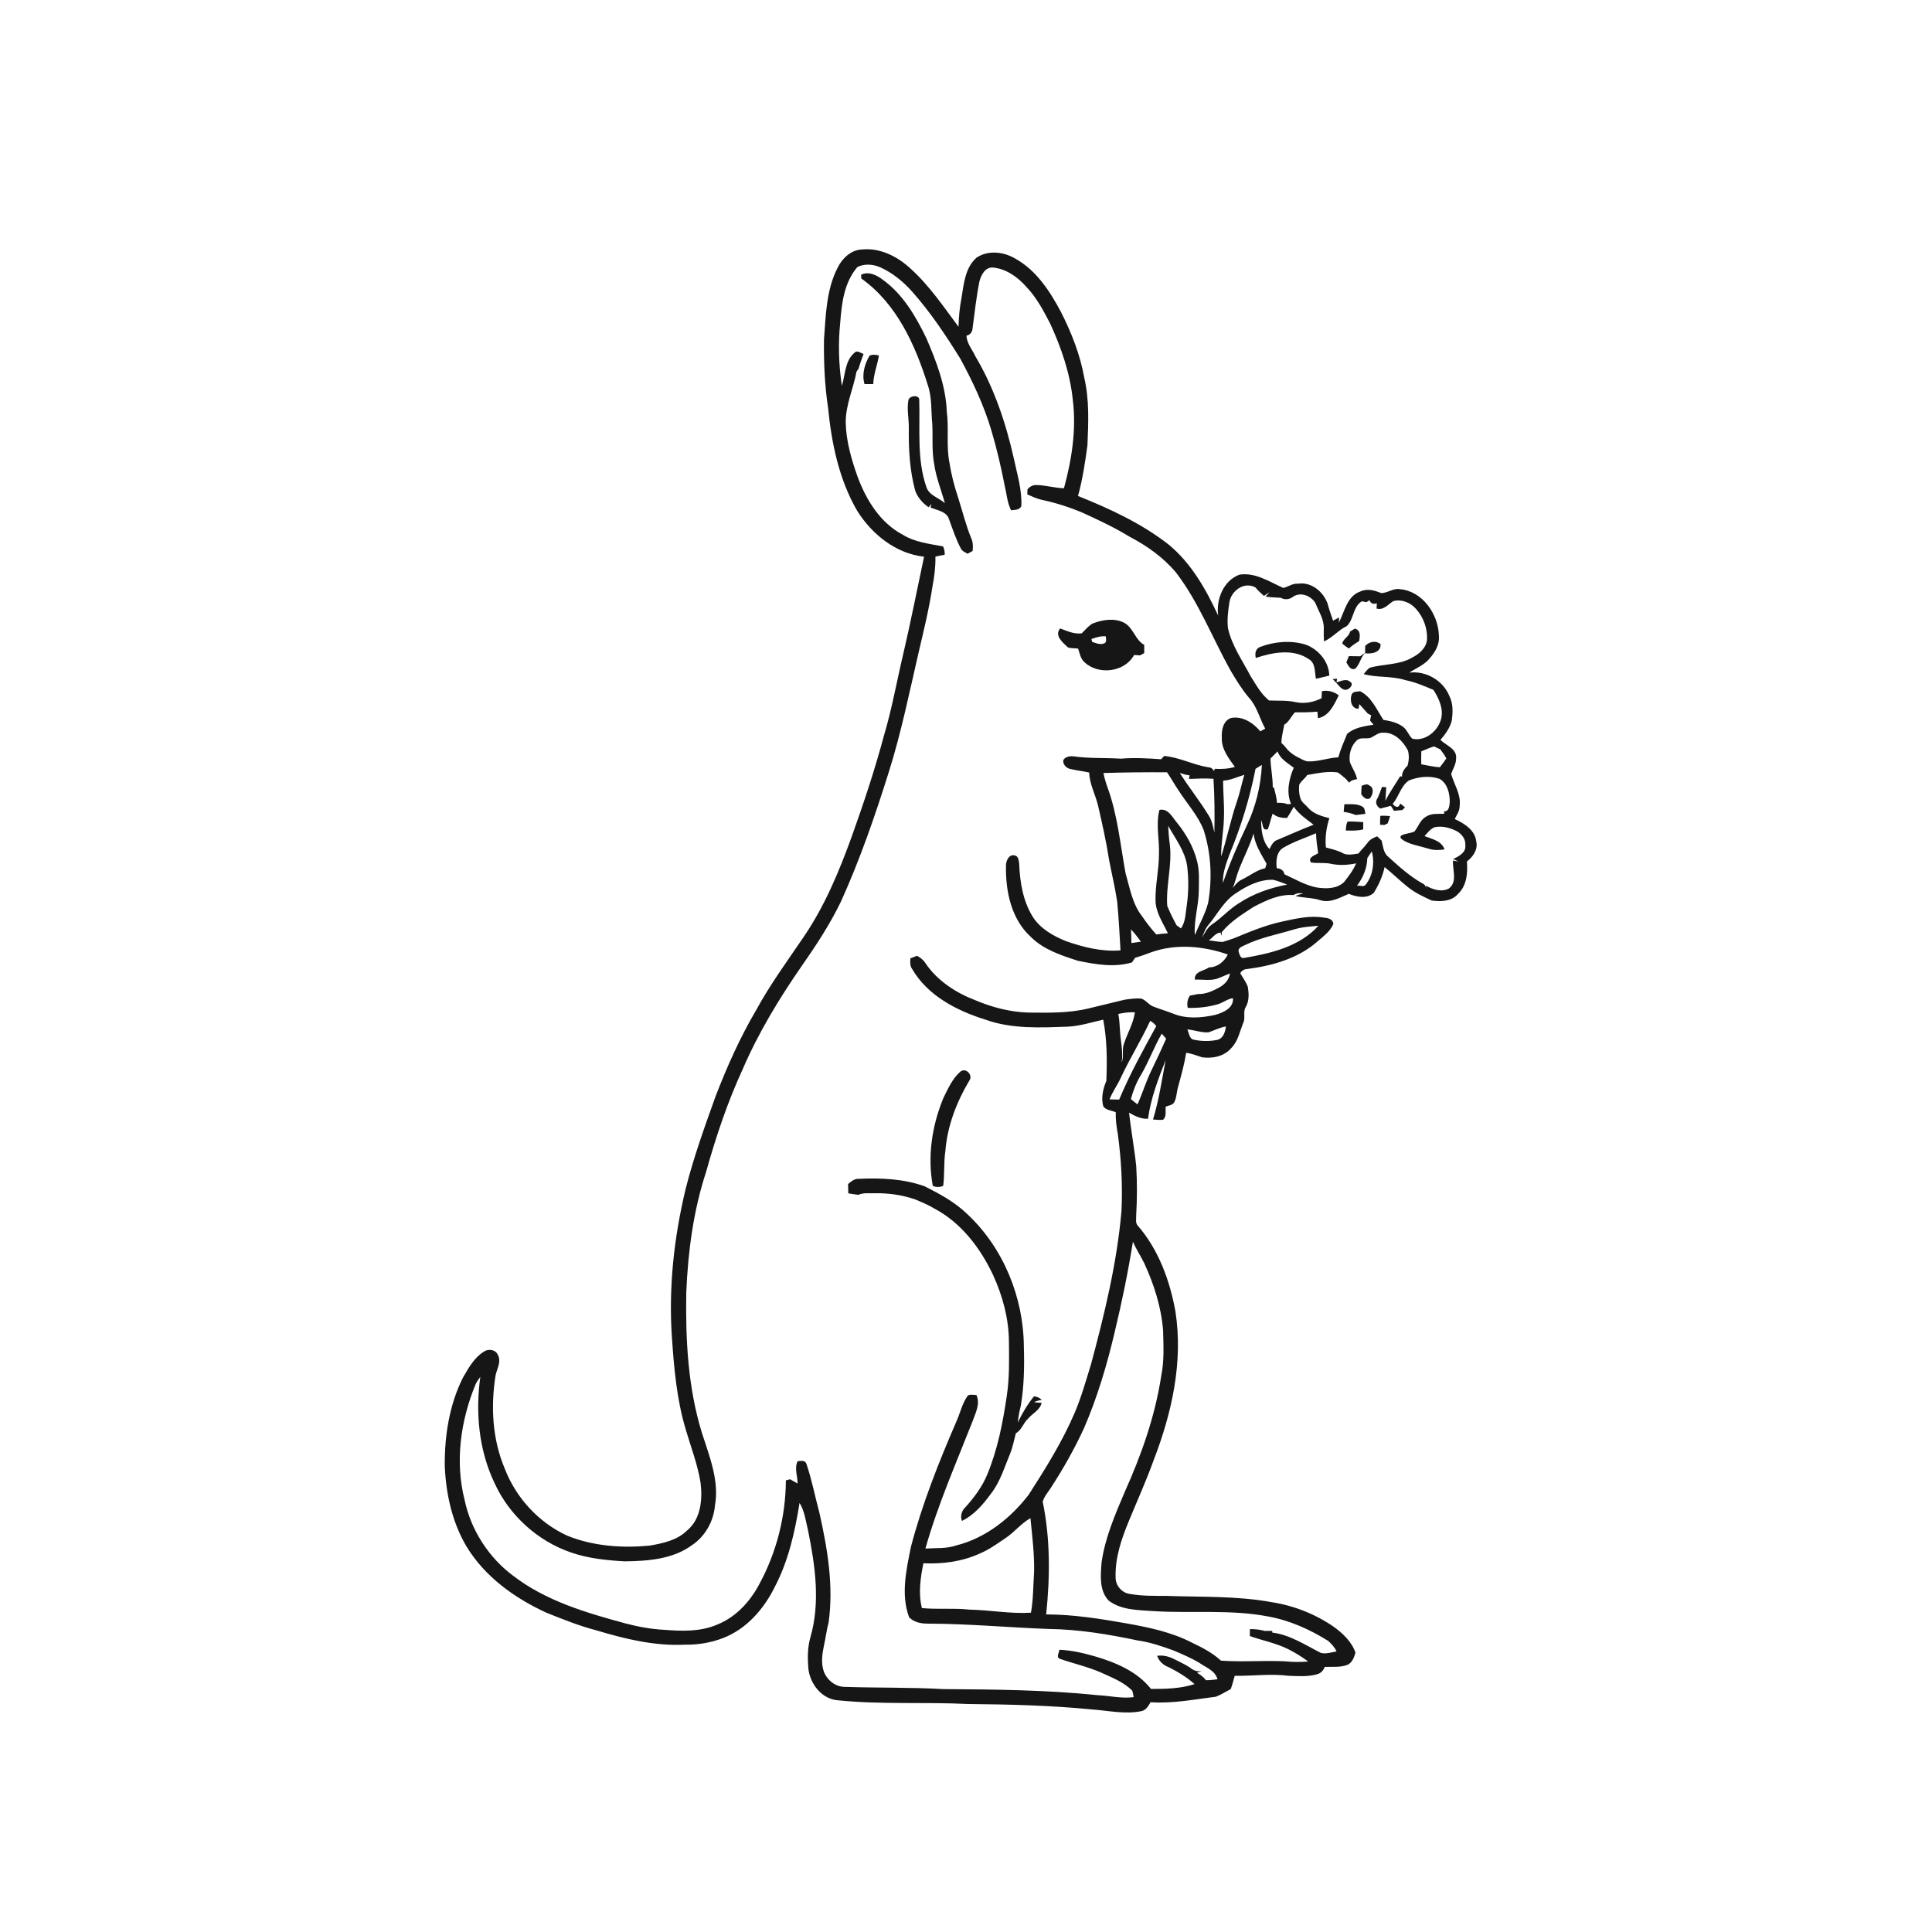 <svg xmlns="http://www.w3.org/2000/svg" width="1024pt" height="1024pt" viewBox="0 0 1024 1024" version="1.1">
<g id="#ffffffff">
<path fill="#ffffff" opacity="0" d=" M 0.00 0.00 L 1024.00 0.00 L 1024.00 1024.00 L 0.00 1024.00 L 0.00 0.00 M 443.99 141.82 C 437.92 153.57 437.70 167.09 436.73 179.98 C 436.58 192.05 437.09 204.16 438.89 216.10 C 440.75 234.96 444.68 254.10 454.28 270.66 C 462.05 283.15 474.80 293.42 489.77 295.07 C 486.14 312.05 482.82 329.12 478.87 346.04 C 475.38 360.67 472.80 375.52 468.50 389.95 C 463.69 407.92 457.81 425.60 451.54 443.11 C 444.88 461.57 437.27 479.89 426.22 496.21 C 417.52 509.06 408.29 521.59 400.86 535.24 C 392.24 549.85 385.31 565.41 379.21 581.22 C 373.43 597.36 367.60 613.52 363.40 630.16 C 357.26 655.76 354.33 682.22 356.11 708.52 C 357.23 725.12 358.68 741.88 363.52 757.88 C 366.26 767.18 369.80 776.32 371.32 785.94 C 372.41 794.72 371.49 805.16 364.18 811.18 C 358.93 816.40 351.35 817.99 344.31 819.21 C 329.71 820.60 314.58 819.51 300.85 814.03 C 285.66 807.13 273.53 794.00 267.54 778.43 C 260.94 762.87 260.02 745.43 262.68 728.88 C 263.47 725.34 265.84 721.60 263.83 718.03 C 262.61 715.23 258.74 714.73 256.42 716.43 C 251.25 719.64 248.26 725.20 245.30 730.31 C 238.12 744.70 235.61 761.02 235.73 776.98 C 236.37 791.76 239.62 806.75 247.22 819.60 C 256.94 835.69 272.75 847.05 289.60 854.76 C 298.26 858.24 306.96 861.74 316.02 864.10 C 331.25 868.68 347.03 872.52 363.06 871.71 C 369.91 871.82 376.75 870.69 383.16 868.23 C 395.72 863.42 404.99 852.69 410.78 840.84 C 417.96 827.09 421.34 811.76 423.78 796.57 C 426.47 800.90 427.04 806.15 428.26 811.03 C 432.04 829.66 434.92 849.40 429.47 868.00 C 428.01 873.21 428.00 878.73 428.42 884.09 C 429.20 892.47 435.63 900.76 444.48 901.23 C 467.24 903.52 490.19 902.02 513.02 903.16 C 535.00 903.36 557.01 903.89 578.89 906.06 C 587.56 906.66 596.34 908.73 605.00 906.93 C 607.42 906.43 608.69 904.17 609.82 902.21 C 621.48 903.03 632.97 900.71 644.47 899.30 C 647.21 898.21 649.71 896.61 652.32 895.25 C 653.15 892.94 653.78 890.56 654.43 888.21 C 663.95 888.36 673.51 886.99 683.00 888.21 C 688.03 888.37 693.23 888.80 698.14 887.38 C 700.05 886.84 701.50 885.38 702.10 883.50 C 706.19 883.29 710.51 883.94 714.39 882.30 C 716.82 881.07 717.67 878.36 718.44 875.97 C 716.43 870.11 711.73 865.72 706.84 862.18 C 697.08 855.46 685.76 851.01 674.05 849.19 C 655.57 845.78 636.70 846.54 618.01 845.85 C 611.69 845.83 605.30 845.96 599.06 844.84 C 594.75 844.46 591.20 840.36 591.30 836.09 C 590.97 825.67 594.39 815.67 598.31 806.18 C 602.71 795.50 607.48 784.98 611.39 774.10 C 621.09 749.08 627.21 721.80 622.98 694.94 C 620.01 678.67 614.10 662.45 603.18 649.77 C 601.60 648.30 602.30 645.99 602.21 644.10 C 602.70 635.46 602.74 626.79 602.23 618.15 C 601.25 608.64 599.48 599.24 598.41 589.74 C 601.53 591.50 604.77 593.16 608.47 592.98 C 609.92 582.16 613.88 571.92 617.83 561.82 C 615.80 572.38 614.27 583.06 611.13 593.37 C 612.89 593.44 614.67 593.73 616.44 593.49 C 618.43 591.75 617.62 588.86 617.84 586.54 C 619.37 585.93 621.31 585.82 622.31 584.33 C 623.71 581.75 623.59 578.71 624.44 575.96 C 626.06 570.01 627.73 564.07 628.71 557.98 C 631.62 558.41 634.36 559.47 637.14 560.40 C 642.56 561.16 648.83 559.94 652.52 555.57 C 656.28 551.87 657.11 546.52 659.07 541.85 C 660.19 539.22 658.67 536.11 660.32 533.66 C 662.14 530.48 661.94 526.60 661.40 523.12 C 660.45 520.49 658.74 518.23 657.35 515.84 C 658.10 514.52 659.39 513.66 660.91 513.62 C 674.38 511.89 688.30 507.99 698.60 498.72 C 701.62 496.12 705.03 493.58 706.67 489.84 C 706.77 487.44 704.04 486.49 702.07 486.43 C 694.64 485.04 687.19 486.81 679.95 488.36 C 671.01 490.25 662.54 493.76 654.15 497.26 C 652.08 497.92 650.05 498.71 647.95 499.25 C 645.51 499.22 643.13 498.63 640.72 498.43 C 642.70 497.06 644.37 494.37 646.88 494.28 C 647.07 494.73 647.45 495.64 647.64 496.09 C 647.61 495.60 647.56 494.62 647.53 494.13 C 652.13 488.47 658.41 484.57 664.47 480.66 C 670.96 477.26 678.04 473.82 685.58 474.40 C 687.12 473.42 688.88 473.20 690.70 473.58 C 689.28 473.91 687.89 474.33 686.57 474.91 C 690.97 475.97 695.60 475.72 699.96 477.18 C 705.27 478.70 710.18 475.74 714.90 473.75 C 719.02 475.44 724.50 476.55 728.12 473.23 C 730.75 469.04 732.82 464.40 733.88 459.56 C 738.01 462.92 741.83 466.65 745.99 470.00 C 749.84 473.12 754.36 475.25 758.85 477.30 C 763.75 477.98 769.44 477.81 772.88 473.69 C 777.49 469.26 777.95 462.59 777.50 456.60 C 780.72 454.10 783.43 450.32 782.46 446.02 C 781.78 439.88 776.09 436.47 771.04 434.09 C 772.18 431.87 773.70 429.66 773.66 427.05 C 774.41 421.00 770.72 415.81 769.14 410.22 C 770.08 407.52 771.77 404.98 771.77 402.03 C 772.31 396.89 766.48 395.14 763.47 392.17 C 766.03 389.16 768.50 385.86 769.46 381.96 C 770.07 377.64 770.26 372.96 768.22 368.97 C 764.92 360.66 755.74 355.36 746.91 356.53 C 750.64 354.07 755.06 352.41 757.90 348.80 C 760.71 345.54 763.08 341.49 762.65 337.03 C 762.39 325.63 754.07 313.36 742.06 312.28 C 738.48 311.59 735.47 314.36 732.06 314.35 C 728.57 312.93 724.68 311.77 721.05 313.49 C 713.98 315.86 712.66 324.17 709.62 330.03 C 709.66 329.33 709.74 327.95 709.78 327.25 C 708.69 327.82 707.62 328.39 706.55 328.96 C 705.52 325.96 704.43 322.99 703.64 319.92 C 701.40 313.58 694.96 308.26 687.94 309.38 C 685.07 309.09 682.77 311.08 680.15 311.61 C 672.76 308.34 665.49 303.32 656.97 304.56 C 648.41 307.74 644.50 317.70 645.65 326.26 C 639.20 312.35 631.41 298.52 619.41 288.63 C 604.99 277.38 588.25 269.65 571.37 262.89 C 573.79 254.08 575.15 245.01 576.37 235.98 C 576.88 224.06 577.42 211.93 574.69 200.22 C 572.51 188.03 567.94 176.40 562.35 165.39 C 556.50 154.37 549.25 143.20 538.04 137.02 C 531.90 133.41 523.66 132.44 517.55 136.59 C 511.49 141.98 510.84 150.51 509.60 158.00 C 508.60 163.01 508.18 168.09 508.04 173.20 C 500.09 162.56 492.60 151.39 482.69 142.44 C 475.83 136.03 466.58 131.25 456.96 132.22 C 451.18 132.37 446.42 136.86 443.99 141.82 Z" />
<path fill="#ffffff" opacity="0" d=" M 454.42 141.56 C 458.07 139.64 462.78 140.02 466.52 141.66 C 473.02 144.58 478.66 149.18 483.38 154.48 C 493.12 165.42 501.26 177.67 508.98 190.09 C 515.58 202.28 521.54 214.89 525.47 228.23 C 528.31 237.74 530.55 247.43 532.46 257.18 C 533.55 261.62 533.81 266.31 535.88 270.45 C 537.79 270.24 540.39 270.37 541.33 268.27 C 541.74 259.62 539.08 251.26 537.33 242.89 C 533.10 224.09 526.88 205.56 517.02 188.93 C 515.36 185.29 512.45 182.08 512.24 177.93 C 514.10 177.56 515.39 175.98 515.47 174.09 C 516.59 165.79 517.46 157.43 519.11 149.21 C 519.97 145.83 522.10 141.57 526.19 141.79 C 533.22 142.42 539.38 146.80 543.93 151.98 C 549.34 157.60 553.01 164.56 556.57 171.42 C 562.50 184.27 567.19 197.91 568.62 212.05 C 570.56 227.74 568.05 243.64 563.92 258.79 C 558.98 258.66 554.21 257.14 549.28 257.08 C 547.41 256.97 545.84 257.98 544.60 259.27 C 544.56 260.20 544.53 261.12 544.49 262.05 C 546.98 263.15 549.47 264.30 552.14 264.92 C 559.46 266.45 566.62 268.74 573.51 271.64 C 582.04 275.52 590.55 279.49 598.56 284.39 C 607.84 289.23 616.55 295.39 623.31 303.46 C 635.47 319.32 642.58 338.19 652.29 355.49 C 655.25 360.49 658.28 365.49 662.08 369.92 C 666.30 374.54 667.60 380.87 670.61 386.20 C 669.72 386.67 668.85 387.14 667.98 387.62 C 664.28 383.13 658.43 379.31 652.39 380.57 C 648.20 382.11 647.37 387.17 647.58 391.09 C 647.35 397.00 651.23 401.92 654.51 406.47 C 651.05 407.51 647.43 407.71 643.85 407.49 C 643.76 407.78 643.57 408.37 643.48 408.66 C 642.82 407.57 641.92 406.72 640.59 406.71 C 632.52 405.43 625.20 401.42 617.03 400.67 C 616.63 401.11 615.83 401.98 615.43 402.42 C 608.31 401.92 601.18 401.51 594.05 402.11 C 585.77 401.57 577.42 402.07 569.18 400.90 C 567.20 400.63 564.75 400.99 563.59 402.81 C 563.22 405.03 565.01 407.06 567.09 407.52 C 570.45 408.34 573.92 408.70 577.30 409.47 C 577.46 415.56 580.56 421.02 581.96 426.86 C 584.20 436.53 586.37 446.22 587.89 456.04 C 589.30 463.35 591.05 470.61 592.14 477.98 C 592.99 486.54 593.36 495.13 593.89 503.71 C 583.93 504.53 574.08 502.02 564.76 498.74 C 558.02 495.95 551.21 492.11 547.28 485.75 C 542.16 477.39 540.54 467.40 540.19 457.75 C 539.94 456.16 539.82 453.72 537.84 453.41 C 534.68 452.56 533.07 456.47 533.19 459.02 C 532.93 472.43 536.03 487.20 546.35 496.57 C 553.13 503.35 562.46 506.37 571.35 509.24 C 580.72 511.16 590.57 512.90 599.95 510.11 C 600.50 509.29 601.06 508.47 601.62 507.66 C 604.41 506.85 607.16 505.89 609.87 504.83 C 623.05 500.05 637.73 501.34 650.77 505.90 C 648.93 509.66 645.17 512.74 640.85 512.72 C 638.15 514.68 632.83 514.82 633.32 519.23 C 637.59 519.02 642.09 520.11 646.15 518.33 C 648.08 517.57 649.96 516.70 651.90 515.95 C 651.45 519.33 649.18 521.71 646.33 523.33 C 642.79 525.22 639.17 527.00 635.02 526.85 C 633.59 527.16 632.13 527.42 630.70 527.70 C 629.31 529.61 629.06 531.92 629.51 534.20 C 634.92 534.35 640.39 533.77 645.59 532.24 C 648.31 531.39 650.60 529.43 653.48 529.06 C 653.96 534.34 648.26 536.72 644.06 537.92 C 636.83 539.50 628.98 540.15 621.97 537.32 C 618.55 535.97 615.02 534.93 611.59 533.62 C 609.03 532.78 607.54 530.20 605.03 529.31 C 602.04 528.97 599.04 529.47 596.09 529.86 C 589.72 531.45 583.32 532.90 576.95 534.50 C 566.50 537.04 555.68 536.79 545.00 536.68 C 535.27 536.40 525.76 533.88 516.83 530.10 C 506.53 526.14 496.78 519.79 490.53 510.54 C 489.46 508.79 487.83 507.55 486.07 506.58 C 484.89 507.04 483.71 507.49 482.53 507.93 C 482.45 509.79 482.19 511.84 483.38 513.45 C 491.61 527.72 507.06 535.67 522.27 540.42 C 536.30 545.49 551.42 544.65 566.07 544.14 C 572.44 543.83 578.54 541.81 584.73 540.45 C 586.79 551.12 586.82 562.09 586.38 572.91 C 584.63 577.08 583.51 581.80 584.74 586.28 C 586.06 588.52 589.18 588.50 591.37 589.50 C 591.24 593.39 591.77 597.24 592.47 601.06 C 594.30 614.63 595.08 628.36 594.39 642.05 C 591.98 669.50 585.43 696.37 578.31 722.92 C 575.62 731.62 573.16 740.44 569.60 748.83 C 563.05 764.11 554.21 778.26 545.24 792.21 C 535.62 804.71 522.50 815.14 507.00 819.07 C 501.68 820.92 496.00 820.40 490.49 820.77 C 497.03 797.56 506.78 775.48 515.57 753.08 C 517.12 748.74 519.67 743.95 517.50 739.37 C 515.98 739.40 514.31 738.87 512.94 739.70 C 509.92 743.89 508.91 749.08 506.78 753.71 C 497.49 775.25 488.75 797.14 482.81 819.87 C 480.36 832.02 477.40 845.06 481.81 857.13 C 484.41 859.92 488.31 860.59 491.97 860.56 C 513.36 860.61 534.66 862.63 556.03 863.39 C 571.87 863.60 587.60 866.23 603.04 869.48 C 609.61 870.39 615.94 872.58 622.16 874.84 C 626.70 876.79 631.27 878.73 635.54 881.25 C 639.06 883.79 644.11 885.39 645.29 890.06 C 643.26 890.32 641.23 890.54 639.20 890.55 C 637.93 888.89 636.23 887.63 634.44 886.62 C 635.13 886.36 636.50 885.84 637.19 885.57 C 634.70 886.29 632.42 885.34 630.55 883.72 C 627.80 882.01 624.89 880.63 622.01 879.20 C 619.28 877.90 616.34 877.14 613.31 877.62 C 614.31 880.54 616.60 882.62 619.49 883.67 C 624.35 886.14 629.05 888.94 633.13 892.61 C 625.72 895.03 617.78 895.18 610.05 895.17 C 602.87 886.08 591.78 881.31 580.96 878.08 C 574.60 876.24 568.12 874.68 561.48 874.41 C 561.44 875.96 559.63 878.20 561.65 879.17 C 568.94 881.73 576.53 883.39 583.64 886.51 C 589.40 889.14 595.54 891.52 600.11 896.05 C 600.43 897.18 600.69 898.33 600.88 899.51 C 594.59 900.38 588.35 898.79 582.08 898.51 C 554.82 895.67 527.40 895.45 500.02 895.26 C 482.67 894.27 465.26 894.66 447.90 894.08 C 442.81 894.14 438.32 890.49 436.61 885.85 C 435.08 881.41 435.78 876.62 436.72 872.14 C 437.64 868.10 438.10 863.96 439.17 859.96 C 441.92 840.57 438.59 821.05 434.38 802.13 C 432.00 793.32 430.31 784.31 427.35 775.68 C 426.52 773.75 424.37 774.39 422.75 774.48 C 420.95 778.31 422.73 782.31 422.75 786.29 C 421.42 785.53 420.09 784.78 418.77 784.04 C 418.21 784.18 417.09 784.46 416.53 784.60 C 416.43 803.69 411.60 822.76 402.49 839.55 C 397.60 848.83 390.03 857.16 380.11 861.07 C 371.30 864.91 361.39 864.57 352.01 863.83 C 345.21 863.49 338.48 862.26 331.91 860.55 C 310.93 854.88 289.38 848.60 271.90 835.13 C 258.91 825.41 249.58 810.88 246.25 795.00 C 241.07 774.66 244.13 752.98 252.04 733.76 C 252.69 732.31 253.65 731.04 254.58 729.77 C 251.93 748.74 253.79 768.63 262.11 786.06 C 269.89 803.09 284.84 816.74 302.58 822.82 C 311.73 826.02 321.46 827.00 331.09 827.54 C 343.34 827.39 356.57 826.46 366.79 818.95 C 373.77 814.29 378.21 806.31 378.94 798.00 C 381.32 784.62 375.92 771.73 371.96 759.23 C 364.60 735.26 363.32 709.96 363.74 685.05 C 364.64 663.36 367.51 641.60 374.31 620.92 C 379.49 602.37 385.65 584.02 393.73 566.51 C 402.14 547.03 413.23 528.85 425.30 511.44 C 432.82 500.70 440.01 489.67 445.72 477.85 C 455.83 455.53 463.82 432.32 471.16 408.96 C 477.64 388.34 481.97 367.16 486.81 346.12 C 489.53 334.50 492.40 322.89 494.19 311.07 C 495.20 305.78 495.91 300.42 495.79 295.02 C 497.41 294.64 499.03 294.32 500.69 294.03 C 500.85 292.50 500.47 291.02 499.87 289.62 C 492.60 288.22 484.95 287.41 478.51 283.43 C 466.61 277.17 459.20 265.14 454.62 252.90 C 451.30 243.57 448.45 233.89 448.25 223.91 C 448.19 214.58 452.30 206.02 453.96 197.00 C 454.24 196.58 454.82 195.75 455.10 195.33 C 455.82 192.70 456.77 190.15 457.71 187.59 C 456.18 187.19 454.33 185.39 452.92 186.94 C 447.74 191.28 448.11 198.56 446.19 204.48 C 444.56 193.40 444.18 182.09 445.34 170.94 C 446.11 160.68 447.44 149.67 454.42 141.56 M 456.42 145.60 C 456.43 146.10 456.47 147.10 456.48 147.59 C 475.22 160.89 485.08 182.74 491.73 204.02 C 494.07 210.79 493.43 218.00 494.15 225.01 C 494.46 232.03 493.81 239.13 495.16 246.08 C 496.15 253.17 498.92 259.82 500.80 266.69 C 497.55 263.78 492.33 262.56 490.95 258.01 C 485.90 243.26 487.69 227.48 487.22 212.20 C 487.55 209.01 481.95 209.58 481.48 212.08 C 480.56 217.02 481.80 222.05 481.69 227.04 C 481.56 238.11 482.15 249.30 485.07 260.02 C 486.34 263.68 489.00 266.64 492.14 268.84 C 492.53 268.41 493.31 267.55 493.70 267.12 C 493.57 267.58 493.31 268.49 493.18 268.95 C 496.62 270.51 501.62 270.97 502.97 275.12 C 504.92 280.39 506.63 285.81 509.31 290.77 C 509.98 292.17 511.55 292.70 512.79 293.50 C 513.46 293.13 514.82 292.41 515.50 292.04 C 515.80 289.67 515.73 287.22 514.68 285.03 C 511.87 278.18 510.14 270.96 507.89 263.92 C 505.83 257.77 504.18 251.47 503.20 245.06 C 501.45 236.19 503.02 227.10 501.81 218.18 C 501.32 204.54 496.30 191.59 490.97 179.21 C 485.34 167.54 478.49 155.85 467.77 148.17 C 464.54 145.76 460.41 143.69 456.42 145.60 M 460.89 188.51 C 458.25 192.99 456.70 198.44 458.21 203.57 C 459.75 203.58 461.30 203.57 462.85 203.57 C 462.96 198.33 465.08 193.51 465.83 188.40 C 464.17 188.00 462.49 187.77 460.89 188.51 M 579.03 330.51 C 576.82 331.84 575.14 333.85 573.36 335.68 C 569.28 336.21 565.60 334.44 561.90 333.09 C 558.70 336.93 563.30 340.51 565.87 343.03 C 567.56 343.78 569.58 343.50 571.41 343.75 C 572.28 346.30 572.73 349.23 574.88 351.09 C 582.37 357.96 596.13 356.27 601.10 347.16 C 601.87 347.21 603.43 347.32 604.20 347.37 C 604.77 347.06 605.90 346.45 606.47 346.14 C 606.46 344.69 606.45 343.25 606.46 341.80 C 601.58 339.11 600.72 332.67 595.77 330.04 C 590.53 327.41 584.28 328.46 579.03 330.51 M 500.01 581.98 C 493.98 596.56 491.49 612.92 494.40 628.52 C 496.21 629.34 498.09 629.30 499.92 628.53 C 500.73 622.39 500.14 616.15 501.07 610.03 C 502.11 596.83 506.96 584.18 513.68 572.88 C 515.98 570.02 512.00 565.63 509.08 567.94 C 504.79 571.63 502.48 577.01 500.01 581.98 M 449.50 627.57 C 449.52 629.20 449.56 630.84 449.61 632.49 C 451.37 632.79 453.14 633.07 454.92 633.28 C 457.77 632.01 460.94 632.58 463.96 632.45 C 471.16 632.32 478.40 633.40 485.21 635.77 C 488.64 637.21 492.08 638.67 495.28 640.59 C 509.45 648.08 519.58 661.45 526.32 675.71 C 531.38 686.76 534.65 698.75 534.75 710.95 C 534.86 720.60 535.07 730.31 533.61 739.89 C 531.53 754.05 528.77 768.25 523.26 781.53 C 520.62 787.94 516.42 793.55 511.84 798.70 C 509.75 800.61 508.86 803.37 509.82 806.12 C 516.36 802.97 521.23 797.19 525.43 791.42 C 530.15 785.26 532.35 777.70 535.31 770.64 C 536.76 767.11 537.44 763.34 538.42 759.67 C 541.51 757.95 542.37 754.22 544.90 751.93 C 547.25 749.08 551.19 747.41 552.10 743.55 C 550.78 743.36 549.41 743.51 548.12 743.13 C 549.40 742.54 550.75 742.16 552.17 741.99 C 551.02 740.86 549.65 740.23 548.04 740.09 C 544.59 744.31 541.81 749.02 539.47 753.94 C 539.74 750.93 540.33 747.96 541.06 745.04 C 542.78 734.77 542.98 724.33 542.67 713.94 C 542.54 687.74 531.87 661.41 512.62 643.44 C 506.14 637.14 498.11 632.80 490.10 628.77 C 478.88 624.73 466.76 624.27 454.96 624.81 C 452.75 624.73 451.08 626.25 449.50 627.57 Z" />
<path fill="#ffffff" opacity="0" d=" M 651.64 319.03 C 652.73 312.96 659.58 308.05 665.47 311.40 C 666.77 313.06 668.34 314.46 669.92 315.85 C 670.91 315.19 671.92 314.53 672.93 313.87 C 672.39 314.46 671.31 315.63 670.77 316.21 C 673.45 316.64 676.18 316.62 678.89 316.86 C 680.99 318.02 683.42 317.78 685.30 316.32 C 689.30 313.55 694.82 315.74 697.19 319.62 C 698.88 324.00 701.79 328.18 701.63 333.05 C 701.59 335.35 701.57 337.66 701.73 339.97 C 706.27 337.97 709.39 333.93 713.83 331.84 C 717.65 328.26 717.03 321.42 721.89 318.67 C 722.45 318.80 723.58 319.07 724.14 319.20 C 724.57 318.94 725.43 318.40 725.87 318.13 C 726.48 319.85 727.77 320.39 729.75 319.76 C 729.72 320.46 729.65 321.86 729.62 322.56 C 733.33 323.59 735.71 320.34 738.50 318.60 C 742.82 317.43 747.45 319.34 750.38 322.58 C 754.40 326.99 756.67 333.02 756.35 339.00 C 755.94 343.47 752.16 346.67 748.40 348.57 C 741.58 352.55 733.35 351.80 725.96 353.94 C 724.67 354.82 723.77 356.12 722.79 357.30 C 730.04 359.29 737.80 358.15 744.99 360.52 C 750.14 361.52 754.90 363.66 759.73 365.63 C 762.77 370.34 765.48 376.27 763.56 381.92 C 761.53 387.95 755.12 393.03 748.57 391.53 C 746.59 389.72 745.85 386.91 743.71 385.26 C 740.69 382.99 736.91 382.13 733.25 381.56 C 729.60 376.12 727.05 369.46 720.84 366.35 C 719.35 366.70 717.22 366.32 716.45 368.01 C 715.30 370.90 716.19 375.80 720.08 375.62 C 720.18 375.01 720.39 373.81 720.49 373.20 C 721.95 374.89 723.50 376.50 724.96 378.20 C 725.41 378.42 726.30 378.88 726.74 379.10 C 726.53 380.02 726.33 380.94 726.13 381.87 C 726.59 382.42 727.52 383.54 727.98 384.10 C 723.10 384.93 717.85 385.57 714.00 389.00 C 712.32 393.09 710.51 397.14 709.33 401.41 C 703.80 401.64 698.51 403.85 692.94 403.55 C 690.82 403.13 689.01 401.83 687.09 400.94 C 685.08 399.77 683.17 398.41 681.77 396.54 C 680.97 395.54 680.10 394.61 679.16 393.75 C 679.22 390.47 680.13 387.30 680.68 384.09 C 683.30 382.60 684.32 379.58 686.39 377.53 C 690.34 377.60 694.29 377.56 698.24 377.19 C 698.31 378.06 698.46 379.80 698.53 380.67 C 704.53 379.58 707.14 373.39 709.58 368.54 C 707.01 366.60 703.83 365.68 700.65 366.32 C 700.56 367.57 700.50 368.82 700.45 370.07 C 696.30 372.18 691.53 373.10 686.93 372.19 C 682.23 371.10 677.39 371.47 672.61 371.27 C 668.31 367.80 665.68 362.85 662.79 358.27 C 658.45 349.99 652.86 342.15 650.83 332.88 C 650.33 328.26 650.93 323.60 651.64 319.03 M 715.53 334.75 C 715.11 337.46 711.85 338.49 711.43 341.15 C 712.50 342.09 713.71 342.91 714.91 343.73 C 716.59 342.24 718.39 340.91 720.36 339.83 C 720.85 337.29 721.33 333.98 718.08 333.18 C 717.44 333.57 716.16 334.35 715.53 334.75 M 667.84 342.90 C 665.42 343.84 665.02 346.49 665.61 348.73 C 674.53 345.78 685.36 343.65 693.70 349.35 C 697.37 351.47 696.72 356.20 697.48 359.76 C 699.85 359.29 702.19 358.63 704.56 358.07 C 704.36 350.70 698.89 344.24 692.14 341.70 C 684.24 339.25 675.52 339.99 667.84 342.90 M 723.58 342.36 C 723.57 343.55 723.56 344.75 723.55 345.95 C 722.89 346.42 721.55 347.38 720.88 347.85 C 718.89 347.84 716.90 347.80 714.92 347.76 C 714.48 348.87 714.04 349.98 713.60 351.09 C 714.68 352.74 715.65 355.31 718.16 354.49 C 720.73 352.32 721.06 348.61 723.37 346.19 C 726.78 346.80 732.17 345.86 731.71 341.32 C 729.05 339.34 725.75 340.06 723.58 342.36 M 706.35 359.90 C 706.93 360.51 707.51 361.12 708.11 361.76 C 709.68 363.33 711.29 366.17 713.90 365.51 C 715.46 365.04 717.71 362.62 715.60 361.37 C 713.45 359.42 710.67 361.14 708.35 361.65 C 708.44 361.17 708.62 360.21 708.71 359.73 C 708.12 359.77 706.94 359.86 706.35 359.90 Z" />
<path fill="#ffffff" opacity="0" d=" M 578.48 338.70 C 580.93 337.83 583.45 337.04 586.09 337.26 C 586.15 338.72 586.84 340.60 584.92 341.13 C 582.84 341.75 580.79 340.86 578.86 340.20 C 578.77 339.82 578.58 339.07 578.48 338.70 Z" />
<path fill="#ffffff" opacity="0" d=" M 727.55 390.48 C 729.31 389.55 730.97 388.15 733.11 388.35 C 739.03 388.03 743.65 392.86 746.20 397.72 C 746.96 400.32 746.78 403.16 746.06 405.76 C 744.47 407.37 742.99 409.22 743.11 411.63 C 742.86 411.58 742.37 411.48 742.12 411.44 C 739.51 415.79 736.51 419.91 734.25 424.48 C 734.44 422.06 734.66 419.66 734.73 417.24 C 734.17 417.20 733.04 417.12 732.48 417.08 C 731.77 419.09 731.04 421.11 730.13 423.04 C 728.59 425.06 729.58 427.35 731.57 428.57 C 733.44 428.11 735.31 427.62 737.18 427.10 C 737.73 427.97 738.29 428.85 738.84 429.74 C 740.30 429.59 741.79 429.47 743.27 429.33 C 743.62 428.98 744.32 428.27 744.67 427.91 C 743.87 427.17 742.95 426.60 742.16 425.89 C 741.24 428.73 739.41 427.67 738.16 426.07 C 741.42 422.23 742.44 416.61 746.71 413.69 C 751.80 411.65 757.72 410.98 762.98 412.80 C 767.19 415.19 768.42 420.53 768.40 425.02 C 768.21 426.97 768.11 430.21 765.37 430.01 C 765.41 430.34 765.48 430.99 765.51 431.31 C 762.27 431.47 758.73 430.95 755.87 432.82 C 752.78 434.50 751.77 438.12 749.69 440.72 C 747.48 441.79 744.80 441.62 742.63 442.90 C 741.45 444.27 743.48 445.02 744.38 445.73 C 748.35 447.87 752.92 448.48 757.19 449.83 C 759.92 450.73 762.83 450.61 765.65 450.21 C 764.04 445.61 759.02 444.74 755.02 443.16 C 756.60 441.43 758.09 439.38 760.32 438.45 C 764.23 437.61 768.31 438.64 771.84 440.40 C 774.62 441.80 776.98 444.75 776.64 448.02 C 777.15 451.90 773.13 453.90 770.22 455.29 C 770.93 455.62 772.36 456.29 773.07 456.63 C 772.34 456.49 770.87 456.22 770.13 456.09 C 769.75 461.02 772.69 467.46 767.84 470.99 C 763.97 472.98 759.34 471.45 755.80 469.43 C 755.82 469.83 755.85 470.61 755.87 471.01 C 755.75 469.64 755.07 468.70 753.82 468.18 C 747.17 464.42 741.48 459.26 735.86 454.15 C 733.22 452.10 733.09 448.51 732.28 445.54 C 731.50 444.78 730.73 444.03 729.97 443.29 C 727.95 443.98 725.99 444.97 724.77 446.79 C 723.28 448.75 721.51 450.47 719.98 452.40 C 717.05 452.78 713.69 453.65 711.07 451.83 C 708.41 450.60 705.55 449.96 702.76 449.17 C 702.23 443.92 702.97 438.65 704.59 433.65 C 700.56 432.60 696.22 431.43 693.37 428.18 C 691.94 426.43 689.74 425.17 689.17 422.87 C 688.46 420.66 688.39 418.27 688.60 415.98 C 689.57 413.88 691.68 412.73 692.84 410.77 C 698.15 409.83 703.53 408.65 708.97 409.39 C 710.52 410.32 711.82 411.62 713.24 412.74 C 713.84 413.44 714.46 414.15 715.09 414.85 C 716.12 413.53 717.72 413.24 719.28 412.96 C 718.63 409.67 716.60 406.96 715.45 403.88 C 714.85 399.82 716.07 395.24 719.14 392.42 C 721.50 390.21 725.07 392.35 727.55 390.48 M 721.69 416.49 C 721.57 418.00 721.51 419.52 721.49 421.05 C 722.60 422.44 724.06 424.14 726.04 423.17 C 727.74 421.26 728.55 417.53 725.68 416.26 C 724.43 415.19 722.97 416.08 721.69 416.49 M 712.54 426.27 C 712.40 427.62 712.26 428.97 712.17 430.33 C 714.36 430.58 716.51 431.13 718.56 431.99 C 720.26 431.75 721.99 431.57 723.71 431.36 C 723.37 430.10 723.50 428.56 722.36 427.69 C 719.46 425.80 715.81 426.32 712.54 426.27 M 731.60 432.41 C 731.49 433.98 731.43 435.56 731.48 437.14 C 732.04 437.17 733.18 437.23 733.75 437.26 C 734.19 437.04 735.07 436.61 735.51 436.39 C 735.95 435.13 736.40 433.86 736.78 432.58 C 735.06 432.35 733.32 432.29 731.60 432.41 M 714.32 435.45 C 713.34 436.80 713.56 438.61 713.26 440.18 C 716.36 440.27 719.49 440.39 722.53 439.59 C 722.53 438.31 722.55 437.03 722.54 435.75 C 719.80 435.58 717.06 435.32 714.32 435.45 Z" />
<path fill="#ffffff" opacity="0" d=" M 753.33 398.22 C 755.53 397.30 757.73 396.35 760.01 395.60 C 761.12 396.13 762.26 396.65 763.39 397.18 C 764.00 398.06 764.64 398.93 765.30 399.79 C 765.63 400.34 766.28 401.44 766.61 401.98 C 765.53 403.60 764.34 405.14 763.14 406.67 C 759.81 406.47 756.57 405.66 753.30 405.09 C 753.23 402.80 753.24 400.51 753.33 398.22 Z" />
<path fill="#ffffff" opacity="0" d=" M 673.38 402.05 C 674.64 400.80 675.86 399.52 677.12 398.27 C 678.56 402.31 682.53 404.44 685.73 406.92 C 683.16 412.85 681.66 419.96 684.29 426.13 C 683.83 426.16 682.92 426.21 682.46 426.23 C 680.65 425.58 678.75 425.38 676.85 425.54 C 676.67 422.77 675.86 420.11 675.23 417.44 L 674.59 417.33 C 674.64 412.20 673.50 407.17 673.38 402.05 Z" />
<path fill="#ffffff" opacity="0" d=" M 665.46 407.49 C 666.58 406.80 667.70 406.11 668.82 405.42 C 668.27 416.59 665.55 427.64 660.74 437.75 C 656.05 447.62 651.73 457.68 648.18 468.01 C 647.94 462.73 649.88 457.71 651.66 452.84 C 657.74 438.22 662.41 423.03 665.46 407.49 Z" />
<path fill="#ffffff" opacity="0" d=" M 584.83 409.72 C 596.07 409.35 607.31 409.28 618.54 409.32 C 620.75 412.53 622.60 415.98 624.83 419.19 C 629.25 426.09 634.98 432.25 637.98 439.99 C 641.95 452.40 642.58 465.76 640.33 478.58 C 638.75 484.54 635.62 489.93 633.28 495.61 C 632.70 487.66 635.35 479.97 635.39 472.04 C 635.43 467.02 635.80 461.90 634.60 456.97 C 632.76 449.20 628.76 442.13 623.76 435.97 C 621.32 433.06 619.09 428.28 614.53 429.26 C 612.49 437.05 614.63 445.07 614.27 452.96 C 614.25 461.03 612.32 468.96 612.45 477.03 C 612.44 483.52 616.34 489.01 619.01 494.66 C 616.94 494.80 614.90 495.00 612.85 495.27 C 610.08 492.21 607.57 488.94 605.25 485.54 C 600.16 479.01 598.82 470.61 596.58 462.86 C 593.79 447.74 592.39 432.22 587.13 417.67 C 586.17 415.07 585.39 412.42 584.83 409.72 Z" />
<path fill="#ffffff" opacity="0" d=" M 625.33 409.68 C 627.02 410.25 628.74 410.77 630.53 410.95 C 630.44 411.43 630.25 412.37 630.16 412.85 C 634.49 412.70 638.83 412.45 643.17 412.78 C 643.76 422.28 643.85 431.82 643.64 441.33 C 642.99 438.27 642.46 435.10 640.73 432.41 C 636.00 424.57 630.19 417.44 625.33 409.68 Z" />
<path fill="#ffffff" opacity="0" d=" M 648.27 413.76 C 652.22 413.60 655.78 411.76 659.51 410.67 C 658.09 415.38 657.19 420.23 655.56 424.89 C 652.28 434.44 650.33 444.38 647.23 453.99 C 647.12 446.95 648.63 440.05 648.72 433.03 C 648.95 426.60 648.27 420.19 648.27 413.76 Z" />
<path fill="#ffffff" opacity="0" d=" M 682.18 433.51 C 683.47 431.59 684.58 429.58 685.74 427.59 C 688.42 431.56 692.51 434.22 696.24 437.12 C 689.76 439.59 683.46 442.49 677.06 445.15 C 674.80 445.85 673.83 448.11 672.84 450.03 C 669.06 445.92 668.46 440.06 668.42 434.73 C 669.46 436.47 668.94 440.79 672.03 439.40 C 672.99 436.72 673.61 433.94 674.53 431.25 C 676.67 433.12 679.42 433.60 682.18 433.51 Z" />
<path fill="#ffffff" opacity="0" d=" M 619.16 437.66 C 622.94 444.50 628.00 450.94 629.20 458.87 C 630.06 465.75 630.01 472.76 629.05 479.63 C 628.33 483.84 628.50 488.43 625.93 492.08 C 625.35 491.67 624.20 490.84 623.62 490.42 C 621.81 487.08 620.11 483.67 618.66 480.15 C 617.90 469.29 621.35 458.55 620.03 447.68 C 619.56 444.35 619.32 441.01 619.16 437.66 Z" />
<path fill="#ffffff" opacity="0" d=" M 657.03 459.94 C 659.46 453.85 662.54 448.02 664.42 441.73 C 665.09 447.68 668.48 452.73 671.32 457.84 C 671.07 458.62 670.81 459.40 670.58 460.18 C 665.97 461.13 662.35 464.25 658.19 466.20 C 656.13 467.12 654.73 468.88 653.44 470.65 C 654.78 467.12 655.58 463.42 657.03 459.94 Z" />
<path fill="#ffffff" opacity="0" d=" M 680.16 449.33 C 685.63 446.12 691.71 444.14 697.53 441.65 C 697.59 445.20 698.18 448.70 698.64 452.22 C 696.93 453.41 693.02 454.32 694.81 457.12 C 698.47 457.72 702.22 457.03 705.85 457.91 C 710.13 458.77 714.54 458.48 718.79 457.59 C 717.22 461.27 714.79 464.45 712.33 467.57 C 708.51 471.15 702.98 471.10 698.12 470.42 C 691.90 469.30 686.46 465.96 680.78 463.39 C 680.42 461.29 678.69 460.29 676.69 460.17 C 676.25 456.35 676.46 451.55 680.16 449.33 Z" />
<path fill="#ffffff" opacity="0" d=" M 724.70 454.79 C 725.48 453.60 726.28 452.42 727.10 451.25 C 728.66 457.28 727.69 464.03 723.79 468.98 C 722.65 470.24 720.70 469.24 719.24 469.44 C 722.42 465.21 724.60 460.14 724.70 454.79 Z" />
<path fill="#ffffff" opacity="0" d=" M 655.39 473.23 C 661.10 469.39 667.70 466.08 674.75 466.31 C 677.33 466.84 679.74 467.99 682.23 468.84 C 673.23 470.57 664.39 473.62 656.71 478.69 C 651.60 481.77 647.67 486.37 642.75 489.70 C 640.03 491.38 638.64 494.34 637.12 497.01 C 638.07 494.47 638.95 491.81 640.86 489.80 C 645.51 484.13 648.95 477.17 655.39 473.23 Z" />
<path fill="#ffffff" opacity="0" d=" M 685.51 492.72 C 689.80 491.36 694.32 491.06 698.78 490.68 C 688.69 501.87 673.30 505.38 659.06 507.78 C 657.31 507.84 656.97 505.71 656.51 504.47 C 655.98 502.38 658.37 501.66 659.83 500.93 C 667.95 496.95 676.90 495.31 685.51 492.72 Z" />
<path fill="#ffffff" opacity="0" d=" M 599.47 492.60 C 601.37 494.63 603.08 496.84 604.72 499.10 C 603.04 499.36 601.36 499.60 599.69 499.84 C 599.62 497.43 599.52 495.01 599.47 492.60 Z" />
<path fill="#ffffff" opacity="0" d=" M 592.73 537.42 C 595.61 536.75 598.56 536.42 601.52 536.51 C 600.73 542.39 597.60 547.53 595.76 553.09 C 594.52 556.35 595.82 559.96 594.47 563.23 C 595.47 557.47 593.85 551.76 593.60 546.02 C 593.41 543.14 593.30 540.25 592.73 537.42 Z" />
<path fill="#ffffff" opacity="0" d=" M 594.06 571.19 C 598.85 560.94 604.86 551.33 609.62 541.07 C 610.92 541.78 612.00 542.71 612.85 543.86 C 605.87 556.61 598.78 569.36 593.19 582.80 C 591.48 582.77 589.78 582.75 588.09 582.70 C 589.62 578.64 592.30 575.15 594.06 571.19 Z" />
<path fill="#ffffff" opacity="0" d=" M 640.49 547.18 C 643.58 546.14 646.51 544.60 649.75 544.04 C 649.41 546.94 648.39 550.35 645.17 551.17 C 641.11 551.97 636.82 551.95 632.77 551.07 C 630.24 550.64 630.28 547.47 629.29 545.63 C 633.05 545.91 636.70 547.39 640.49 547.18 Z" />
<path fill="#ffffff" opacity="0" d=" M 604.73 569.74 C 608.89 562.70 611.65 554.92 615.76 547.86 C 616.34 548.53 617.50 549.87 618.08 550.53 C 615.60 556.13 613.05 561.69 610.35 567.18 C 607.45 573.05 605.58 579.36 602.92 585.33 C 601.69 584.45 600.50 583.51 599.38 582.51 C 600.65 578.05 602.28 573.69 604.73 569.74 Z" />
<path fill="#ffffff" opacity="0" d=" M 600.47 658.14 C 602.16 662.04 604.53 665.60 606.42 669.41 C 611.60 680.65 615.47 692.65 616.45 705.05 C 616.67 713.15 617.11 721.35 615.46 729.34 C 612.21 750.72 604.89 771.30 596.04 790.97 C 590.97 802.91 585.73 815.04 583.87 827.97 C 583.35 834.84 582.47 842.85 587.59 848.33 C 594.55 853.64 603.76 853.31 612.06 853.97 C 632.04 855.17 652.29 852.95 672.07 856.75 C 683.53 858.79 694.22 863.63 704.05 869.76 C 705.75 871.40 707.46 873.10 708.40 875.32 C 705.66 875.71 702.82 876.78 700.07 876.07 C 691.80 871.88 683.69 866.45 674.31 865.29 L 674.32 864.43 C 672.97 864.42 671.62 864.41 670.29 864.42 C 667.74 863.68 665.10 863.43 662.47 863.46 C 662.43 864.68 662.42 865.91 662.44 867.14 C 669.22 869.56 676.40 870.87 682.88 874.14 C 686.55 876.01 690.08 878.15 693.38 880.64 C 689.29 880.97 685.18 880.97 681.11 880.53 C 669.79 879.99 658.42 880.98 647.12 880.17 C 642.60 875.99 637.11 873.19 631.61 870.57 C 620.86 865.02 608.90 862.55 597.09 860.43 C 583.02 857.96 568.82 855.69 554.50 855.67 C 556.55 835.83 556.73 815.58 552.66 795.97 C 553.41 793.23 555.34 791.06 556.86 788.74 C 563.53 778.53 569.53 767.88 574.62 756.80 C 581.66 740.44 586.77 723.30 590.82 705.97 C 594.62 690.15 597.91 674.21 600.47 658.14 Z" />
<path fill="#ffffff" opacity="0" d=" M 532.99 815.20 C 537.69 812.08 541.20 807.43 546.16 804.67 C 547.08 814.07 548.27 823.47 548.10 832.94 C 547.60 840.21 547.72 847.55 546.43 854.76 C 535.50 855.45 524.68 853.33 513.78 853.13 C 505.41 852.21 497.00 853.13 488.63 852.32 C 486.66 844.58 487.85 836.29 489.42 828.56 C 499.56 829.05 509.95 827.68 519.24 823.43 C 524.20 821.36 528.57 818.20 532.99 815.20 Z" />
</g>
<g id="#161616ff">
<path fill="#161616" opacity="1.00" d=" M 443.99 141.82 C 446.42 136.86 451.18 132.37 456.96 132.22 C 466.58 131.25 475.83 136.03 482.69 142.44 C 492.60 151.39 500.09 162.56 508.04 173.20 C 508.18 168.09 508.60 163.01 509.60 158.00 C 510.84 150.51 511.49 141.98 517.55 136.59 C 523.66 132.44 531.90 133.41 538.04 137.02 C 549.25 143.20 556.50 154.37 562.35 165.39 C 567.94 176.40 572.51 188.03 574.69 200.22 C 577.42 211.93 576.88 224.06 576.37 235.98 C 575.15 245.01 573.79 254.08 571.37 262.89 C 588.25 269.65 604.99 277.38 619.41 288.63 C 631.41 298.52 639.20 312.35 645.65 326.26 C 644.50 317.70 648.41 307.74 656.97 304.56 C 665.49 303.32 672.76 308.34 680.15 311.61 C 682.77 311.08 685.07 309.09 687.94 309.38 C 694.96 308.26 701.40 313.58 703.64 319.92 C 704.43 322.99 705.52 325.96 706.55 328.96 C 707.62 328.39 708.69 327.82 709.78 327.25 C 709.74 327.95 709.66 329.33 709.62 330.03 C 712.66 324.17 713.98 315.86 721.05 313.49 C 724.68 311.77 728.57 312.93 732.06 314.35 C 735.47 314.36 738.48 311.59 742.06 312.28 C 754.07 313.36 762.39 325.63 762.65 337.03 C 763.08 341.49 760.71 345.54 757.90 348.80 C 755.06 352.41 750.64 354.07 746.91 356.53 C 755.74 355.36 764.92 360.66 768.22 368.97 C 770.26 372.96 770.07 377.64 769.46 381.96 C 768.50 385.86 766.03 389.16 763.47 392.17 C 766.48 395.14 772.31 396.89 771.77 402.03 C 771.77 404.98 770.08 407.52 769.14 410.22 C 770.72 415.81 774.41 421.00 773.66 427.05 C 773.70 429.66 772.18 431.87 771.04 434.09 C 776.09 436.47 781.78 439.88 782.46 446.02 C 783.43 450.32 780.72 454.10 777.50 456.60 C 777.95 462.59 777.49 469.26 772.88 473.69 C 769.44 477.81 763.75 477.98 758.85 477.30 C 754.36 475.25 749.84 473.12 745.99 470.00 C 741.83 466.65 738.01 462.92 733.88 459.56 C 732.82 464.40 730.75 469.04 728.12 473.23 C 724.50 476.55 719.02 475.44 714.90 473.75 C 710.18 475.74 705.27 478.70 699.96 477.18 C 695.60 475.72 690.97 475.97 686.57 474.91 C 687.89 474.33 689.28 473.91 690.70 473.58 C 688.88 473.20 687.12 473.42 685.58 474.40 C 678.04 473.82 670.96 477.26 664.47 480.66 C 658.41 484.57 652.13 488.47 647.53 494.13 C 647.56 494.62 647.61 495.60 647.64 496.09 C 647.45 495.64 647.07 494.73 646.88 494.28 C 644.37 494.37 642.70 497.06 640.72 498.43 C 643.13 498.63 645.51 499.22 647.95 499.25 C 650.05 498.71 652.08 497.92 654.15 497.26 C 662.54 493.76 671.01 490.25 679.95 488.36 C 687.19 486.81 694.64 485.04 702.07 486.43 C 704.04 486.49 706.77 487.44 706.67 489.84 C 705.03 493.58 701.62 496.12 698.60 498.72 C 688.30 507.99 674.38 511.89 660.91 513.62 C 659.39 513.66 658.10 514.52 657.35 515.84 C 658.74 518.23 660.45 520.49 661.40 523.12 C 661.94 526.60 662.14 530.48 660.32 533.66 C 658.67 536.11 660.19 539.22 659.07 541.85 C 657.11 546.52 656.28 551.87 652.52 555.57 C 648.83 559.94 642.56 561.16 637.14 560.40 C 634.36 559.47 631.62 558.41 628.71 557.98 C 627.73 564.07 626.06 570.01 624.44 575.96 C 623.59 578.71 623.71 581.75 622.31 584.33 C 621.31 585.82 619.37 585.93 617.84 586.54 C 617.62 588.86 618.43 591.75 616.44 593.49 C 614.67 593.73 612.89 593.44 611.13 593.37 C 614.27 583.06 615.80 572.38 617.83 561.82 C 613.88 571.92 609.92 582.16 608.47 592.98 C 604.77 593.16 601.53 591.50 598.41 589.74 C 599.48 599.24 601.25 608.64 602.23 618.15 C 602.74 626.79 602.70 635.46 602.21 644.10 C 602.30 645.99 601.60 648.30 603.18 649.77 C 614.10 662.45 620.01 678.67 622.98 694.94 C 627.21 721.80 621.09 749.08 611.39 774.10 C 607.48 784.98 602.71 795.50 598.31 806.18 C 594.39 815.67 590.97 825.67 591.30 836.09 C 591.20 840.36 594.75 844.46 599.06 844.84 C 605.30 845.96 611.69 845.83 618.01 845.85 C 636.70 846.54 655.57 845.78 674.05 849.19 C 685.76 851.01 697.08 855.46 706.84 862.18 C 711.73 865.72 716.43 870.11 718.44 875.97 C 717.67 878.36 716.82 881.07 714.39 882.30 C 710.51 883.94 706.19 883.29 702.10 883.50 C 701.50 885.38 700.05 886.84 698.14 887.38 C 693.23 888.80 688.03 888.37 683.00 888.21 C 673.51 886.99 663.95 888.36 654.43 888.21 C 653.78 890.56 653.15 892.94 652.32 895.25 C 649.71 896.61 647.21 898.21 644.47 899.30 C 632.97 900.71 621.48 903.03 609.82 902.21 C 608.69 904.17 607.42 906.43 605.00 906.93 C 596.34 908.73 587.56 906.66 578.89 906.06 C 557.01 903.89 535.00 903.36 513.02 903.16 C 490.19 902.02 467.24 903.52 444.48 901.23 C 435.63 900.76 429.20 892.47 428.42 884.09 C 428.00 878.73 428.01 873.21 429.47 868.00 C 434.92 849.40 432.04 829.66 428.26 811.03 C 427.04 806.15 426.47 800.90 423.78 796.57 C 421.34 811.76 417.96 827.09 410.78 840.84 C 404.99 852.69 395.72 863.42 383.16 868.23 C 376.75 870.69 369.91 871.82 363.06 871.71 C 347.03 872.52 331.25 868.68 316.02 864.10 C 306.96 861.74 298.26 858.24 289.60 854.76 C 272.75 847.05 256.94 835.69 247.22 819.60 C 239.62 806.75 236.37 791.76 235.73 776.98 C 235.61 761.02 238.12 744.70 245.30 730.31 C 248.26 725.20 251.25 719.64 256.42 716.43 C 258.74 714.73 262.61 715.23 263.83 718.03 C 265.84 721.60 263.47 725.34 262.68 728.88 C 260.02 745.43 260.94 762.87 267.54 778.43 C 273.53 794.00 285.66 807.13 300.85 814.03 C 314.58 819.51 329.71 820.60 344.31 819.21 C 351.35 817.99 358.93 816.40 364.18 811.18 C 371.49 805.16 372.41 794.72 371.32 785.94 C 369.80 776.32 366.26 767.18 363.52 757.88 C 358.68 741.88 357.23 725.12 356.11 708.52 C 354.33 682.22 357.26 655.76 363.40 630.16 C 367.60 613.52 373.43 597.36 379.21 581.22 C 385.31 565.41 392.24 549.85 400.86 535.24 C 408.29 521.59 417.52 509.06 426.22 496.21 C 437.27 479.89 444.88 461.57 451.54 443.11 C 457.81 425.60 463.69 407.92 468.50 389.95 C 472.80 375.52 475.38 360.67 478.87 346.04 C 482.82 329.12 486.14 312.05 489.77 295.07 C 474.80 293.42 462.05 283.15 454.28 270.66 C 444.68 254.10 440.75 234.96 438.89 216.10 C 437.09 204.16 436.58 192.05 436.73 179.98 C 437.70 167.09 437.92 153.57 443.99 141.82 M 454.42 141.56 C 447.44 149.67 446.11 160.68 445.34 170.94 C 444.18 182.09 444.56 193.40 446.19 204.48 C 448.11 198.56 447.74 191.28 452.92 186.94 C 454.33 185.39 456.18 187.19 457.71 187.59 C 456.77 190.15 455.82 192.70 455.10 195.33 C 454.82 195.75 454.24 196.58 453.96 197.00 C 452.30 206.02 448.19 214.58 448.25 223.91 C 448.45 233.89 451.30 243.57 454.62 252.90 C 459.20 265.14 466.61 277.17 478.51 283.43 C 484.95 287.41 492.60 288.22 499.87 289.62 C 500.47 291.02 500.85 292.50 500.69 294.03 C 499.03 294.32 497.41 294.64 495.79 295.02 C 495.91 300.42 495.20 305.78 494.19 311.07 C 492.40 322.89 489.53 334.50 486.81 346.12 C 481.97 367.16 477.64 388.34 471.16 408.96 C 463.82 432.32 455.83 455.53 445.72 477.85 C 440.01 489.67 432.82 500.70 425.30 511.44 C 413.23 528.85 402.14 547.03 393.73 566.51 C 385.65 584.02 379.49 602.37 374.31 620.92 C 367.51 641.60 364.64 663.36 363.74 685.05 C 363.32 709.96 364.60 735.26 371.96 759.23 C 375.92 771.73 381.32 784.62 378.94 798.00 C 378.21 806.31 373.77 814.29 366.79 818.95 C 356.57 826.46 343.34 827.39 331.09 827.54 C 321.46 827.00 311.73 826.02 302.58 822.82 C 284.84 816.74 269.89 803.09 262.11 786.06 C 253.79 768.63 251.93 748.74 254.58 729.77 C 253.65 731.04 252.69 732.31 252.04 733.76 C 244.13 752.98 241.07 774.66 246.25 795.00 C 249.58 810.88 258.91 825.41 271.90 835.13 C 289.38 848.60 310.93 854.88 331.91 860.55 C 338.48 862.26 345.21 863.49 352.01 863.83 C 361.39 864.57 371.30 864.91 380.11 861.07 C 390.03 857.16 397.60 848.83 402.49 839.55 C 411.60 822.76 416.43 803.69 416.53 784.60 C 417.09 784.46 418.21 784.18 418.77 784.04 C 420.09 784.78 421.42 785.53 422.75 786.29 C 422.73 782.31 420.95 778.31 422.75 774.48 C 424.37 774.39 426.52 773.75 427.35 775.68 C 430.31 784.31 432.00 793.32 434.38 802.13 C 438.59 821.05 441.92 840.57 439.17 859.96 C 438.10 863.96 437.64 868.10 436.72 872.14 C 435.78 876.62 435.08 881.41 436.61 885.85 C 438.32 890.49 442.81 894.14 447.90 894.08 C 465.26 894.66 482.67 894.27 500.02 895.26 C 527.40 895.45 554.82 895.67 582.08 898.51 C 588.35 898.79 594.59 900.38 600.88 899.51 C 600.69 898.33 600.43 897.18 600.11 896.05 C 595.54 891.52 589.40 889.14 583.64 886.51 C 576.53 883.39 568.94 881.73 561.65 879.17 C 559.63 878.20 561.44 875.96 561.48 874.41 C 568.12 874.68 574.60 876.24 580.96 878.08 C 591.78 881.31 602.87 886.08 610.05 895.17 C 617.78 895.18 625.72 895.03 633.13 892.61 C 629.05 888.94 624.35 886.14 619.49 883.67 C 616.60 882.62 614.31 880.54 613.31 877.62 C 616.34 877.14 619.28 877.90 622.01 879.20 C 624.89 880.63 627.80 882.01 630.55 883.72 C 632.42 885.34 634.70 886.29 637.19 885.57 C 636.50 885.84 635.13 886.36 634.44 886.62 C 636.23 887.63 637.93 888.89 639.20 890.55 C 641.23 890.54 643.26 890.32 645.29 890.06 C 644.11 885.39 639.06 883.79 635.54 881.25 C 631.27 878.73 626.70 876.79 622.16 874.84 C 615.94 872.58 609.61 870.39 603.04 869.48 C 587.60 866.23 571.87 863.60 556.03 863.39 C 534.66 862.63 513.36 860.61 491.97 860.56 C 488.31 860.59 484.41 859.92 481.81 857.13 C 477.40 845.06 480.36 832.02 482.81 819.87 C 488.75 797.14 497.49 775.25 506.78 753.71 C 508.91 749.08 509.92 743.89 512.94 739.70 C 514.31 738.87 515.98 739.40 517.50 739.37 C 519.67 743.95 517.12 748.74 515.57 753.08 C 506.78 775.48 497.03 797.56 490.49 820.77 C 496.00 820.40 501.68 820.92 507.00 819.07 C 522.50 815.14 535.62 804.71 545.24 792.21 C 554.21 778.26 563.05 764.11 569.60 748.83 C 573.16 740.44 575.62 731.62 578.31 722.92 C 585.43 696.37 591.98 669.50 594.39 642.05 C 595.08 628.36 594.30 614.63 592.47 601.06 C 591.77 597.24 591.24 593.39 591.37 589.50 C 589.18 588.50 586.06 588.52 584.74 586.28 C 583.51 581.80 584.63 577.08 586.38 572.91 C 586.82 562.09 586.79 551.12 584.73 540.45 C 578.54 541.81 572.44 543.83 566.07 544.14 C 551.42 544.65 536.30 545.49 522.27 540.42 C 507.06 535.67 491.61 527.72 483.38 513.45 C 482.19 511.84 482.45 509.79 482.53 507.93 C 483.71 507.49 484.89 507.04 486.07 506.58 C 487.83 507.55 489.46 508.79 490.53 510.54 C 496.78 519.79 506.53 526.14 516.83 530.10 C 525.76 533.88 535.27 536.40 545.00 536.68 C 555.68 536.79 566.50 537.04 576.95 534.50 C 583.32 532.90 589.72 531.45 596.09 529.86 C 599.04 529.47 602.04 528.97 605.03 529.31 C 607.54 530.20 609.03 532.78 611.59 533.62 C 615.02 534.93 618.55 535.97 621.97 537.32 C 628.98 540.15 636.83 539.50 644.06 537.92 C 648.26 536.72 653.96 534.34 653.48 529.06 C 650.60 529.43 648.31 531.39 645.59 532.24 C 640.39 533.77 634.92 534.35 629.51 534.20 C 629.06 531.92 629.31 529.61 630.70 527.70 C 632.13 527.42 633.59 527.16 635.02 526.85 C 639.17 527.00 642.79 525.22 646.33 523.33 C 649.18 521.71 651.45 519.33 651.90 515.95 C 649.96 516.70 648.08 517.57 646.15 518.33 C 642.09 520.11 637.59 519.02 633.32 519.23 C 632.83 514.82 638.15 514.68 640.85 512.72 C 645.17 512.74 648.93 509.66 650.77 505.90 C 637.73 501.34 623.05 500.05 609.87 504.83 C 607.16 505.89 604.41 506.85 601.62 507.66 C 601.06 508.47 600.50 509.29 599.95 510.11 C 590.57 512.90 580.72 511.16 571.35 509.24 C 562.46 506.37 553.13 503.35 546.35 496.57 C 536.03 487.20 532.93 472.43 533.19 459.02 C 533.07 456.47 534.68 452.56 537.84 453.41 C 539.82 453.72 539.94 456.16 540.19 457.75 C 540.54 467.40 542.16 477.39 547.28 485.75 C 551.21 492.11 558.02 495.95 564.76 498.74 C 574.08 502.02 583.93 504.53 593.89 503.71 C 593.36 495.13 592.99 486.54 592.14 477.98 C 591.05 470.61 589.30 463.35 587.89 456.04 C 586.37 446.22 584.20 436.53 581.96 426.86 C 580.56 421.02 577.46 415.56 577.30 409.47 C 573.92 408.70 570.45 408.34 567.09 407.52 C 565.01 407.06 563.22 405.03 563.59 402.81 C 564.75 400.99 567.20 400.63 569.18 400.90 C 577.42 402.07 585.77 401.57 594.05 402.11 C 601.18 401.51 608.31 401.92 615.43 402.42 C 615.83 401.98 616.63 401.11 617.03 400.67 C 625.20 401.42 632.52 405.43 640.59 406.71 C 641.92 406.72 642.82 407.57 643.48 408.66 C 643.57 408.37 643.76 407.78 643.85 407.49 C 647.43 407.71 651.05 407.51 654.51 406.47 C 651.23 401.92 647.35 397.00 647.58 391.09 C 647.37 387.17 648.20 382.11 652.39 380.57 C 658.43 379.31 664.28 383.13 667.98 387.62 C 668.85 387.14 669.72 386.67 670.61 386.20 C 667.60 380.87 666.30 374.54 662.08 369.92 C 658.28 365.49 655.25 360.49 652.29 355.49 C 642.58 338.19 635.47 319.32 623.31 303.46 C 616.55 295.39 607.84 289.23 598.56 284.39 C 590.55 279.49 582.04 275.52 573.51 271.64 C 566.62 268.74 559.46 266.45 552.14 264.92 C 549.47 264.30 546.98 263.15 544.49 262.05 C 544.53 261.12 544.56 260.20 544.60 259.27 C 545.84 257.98 547.41 256.97 549.28 257.08 C 554.21 257.14 558.98 258.66 563.92 258.79 C 568.05 243.64 570.56 227.74 568.62 212.05 C 567.19 197.91 562.50 184.27 556.57 171.42 C 553.01 164.56 549.34 157.60 543.93 151.98 C 539.38 146.80 533.22 142.42 526.19 141.79 C 522.10 141.57 519.97 145.83 519.11 149.21 C 517.46 157.43 516.59 165.79 515.47 174.09 C 515.39 175.98 514.10 177.56 512.24 177.93 C 512.45 182.08 515.36 185.29 517.02 188.93 C 526.88 205.56 533.10 224.09 537.33 242.89 C 539.08 251.26 541.74 259.62 541.33 268.27 C 540.39 270.37 537.79 270.24 535.88 270.45 C 533.81 266.31 533.55 261.62 532.46 257.18 C 530.55 247.43 528.31 237.74 525.47 228.23 C 521.54 214.89 515.58 202.28 508.98 190.09 C 501.26 177.67 493.12 165.42 483.38 154.48 C 478.66 149.18 473.02 144.58 466.52 141.66 C 462.78 140.02 458.07 139.64 454.42 141.56 M 651.64 319.03 C 650.93 323.60 650.33 328.26 650.83 332.88 C 652.86 342.15 658.45 349.99 662.79 358.27 C 665.68 362.85 668.31 367.80 672.61 371.27 C 677.39 371.47 682.23 371.10 686.93 372.19 C 691.53 373.10 696.30 372.18 700.45 370.07 C 700.50 368.82 700.56 367.57 700.65 366.32 C 703.83 365.68 707.01 366.60 709.58 368.54 C 707.14 373.39 704.53 379.58 698.53 380.67 C 698.46 379.80 698.31 378.06 698.24 377.19 C 694.29 377.56 690.34 377.60 686.39 377.53 C 684.32 379.58 683.30 382.60 680.68 384.09 C 680.13 387.30 679.22 390.47 679.16 393.75 C 680.10 394.61 680.97 395.54 681.77 396.54 C 683.17 398.41 685.08 399.77 687.09 400.94 C 689.01 401.83 690.82 403.13 692.94 403.55 C 698.51 403.85 703.80 401.64 709.33 401.41 C 710.51 397.14 712.32 393.09 714.00 389.00 C 717.85 385.57 723.10 384.93 727.98 384.10 C 727.52 383.54 726.59 382.42 726.13 381.87 C 726.33 380.94 726.53 380.02 726.74 379.10 C 726.30 378.88 725.41 378.42 724.96 378.20 C 723.50 376.50 721.95 374.89 720.49 373.20 C 720.39 373.81 720.18 375.01 720.08 375.62 C 716.19 375.80 715.30 370.90 716.45 368.01 C 717.22 366.32 719.35 366.70 720.84 366.35 C 727.05 369.46 729.60 376.12 733.25 381.56 C 736.91 382.13 740.69 382.99 743.71 385.26 C 745.85 386.91 746.59 389.72 748.57 391.53 C 755.12 393.03 761.53 387.95 763.56 381.92 C 765.48 376.27 762.77 370.34 759.73 365.63 C 754.90 363.66 750.14 361.52 744.99 360.52 C 737.80 358.15 730.04 359.29 722.79 357.30 C 723.77 356.12 724.67 354.82 725.96 353.94 C 733.35 351.80 741.58 352.55 748.40 348.57 C 752.16 346.67 755.94 343.47 756.35 339.00 C 756.67 333.02 754.40 326.99 750.38 322.58 C 747.45 319.34 742.82 317.43 738.50 318.60 C 735.71 320.34 733.33 323.59 729.62 322.56 C 729.65 321.86 729.72 320.46 729.75 319.76 C 727.77 320.39 726.48 319.85 725.87 318.13 C 725.43 318.40 724.57 318.94 724.14 319.20 C 723.58 319.07 722.45 318.80 721.89 318.67 C 717.03 321.42 717.65 328.26 713.83 331.84 C 709.39 333.93 706.27 337.97 701.73 339.97 C 701.57 337.66 701.59 335.35 701.63 333.05 C 701.79 328.18 698.88 324.00 697.19 319.62 C 694.82 315.74 689.30 313.55 685.30 316.32 C 683.42 317.78 680.99 318.02 678.89 316.86 C 676.18 316.62 673.45 316.64 670.77 316.21 C 671.31 315.63 672.39 314.46 672.93 313.87 C 671.92 314.53 670.91 315.19 669.92 315.85 C 668.34 314.46 666.77 313.06 665.47 311.40 C 659.58 308.05 652.73 312.96 651.64 319.03 M 727.55 390.48 C 725.07 392.35 721.50 390.21 719.14 392.42 C 716.07 395.24 714.85 399.82 715.45 403.88 C 716.60 406.96 718.63 409.67 719.28 412.96 C 717.72 413.24 716.12 413.53 715.09 414.85 C 714.46 414.15 713.84 413.44 713.24 412.74 C 711.82 411.62 710.52 410.32 708.97 409.39 C 703.53 408.65 698.15 409.83 692.84 410.77 C 691.68 412.73 689.57 413.88 688.60 415.98 C 688.39 418.27 688.46 420.66 689.17 422.87 C 689.74 425.17 691.94 426.43 693.37 428.18 C 696.22 431.43 700.56 432.60 704.59 433.65 C 702.97 438.65 702.23 443.92 702.76 449.17 C 705.55 449.96 708.41 450.60 711.07 451.83 C 713.69 453.65 717.05 452.78 719.98 452.40 C 721.51 450.47 723.28 448.75 724.77 446.79 C 725.99 444.97 727.95 443.98 729.97 443.29 C 730.73 444.03 731.50 444.78 732.28 445.54 C 733.09 448.51 733.22 452.10 735.86 454.15 C 741.48 459.26 747.17 464.42 753.82 468.18 C 755.07 468.70 755.75 469.64 755.87 471.01 C 755.85 470.61 755.82 469.83 755.80 469.43 C 759.34 471.45 763.97 472.98 767.84 470.99 C 772.69 467.46 769.75 461.02 770.13 456.09 C 770.87 456.22 772.34 456.49 773.07 456.63 C 772.36 456.29 770.93 455.62 770.22 455.29 C 773.13 453.90 777.15 451.90 776.64 448.02 C 776.98 444.75 774.62 441.80 771.84 440.40 C 768.31 438.64 764.23 437.61 760.32 438.45 C 758.09 439.38 756.60 441.43 755.02 443.16 C 759.02 444.74 764.04 445.61 765.65 450.21 C 762.83 450.61 759.92 450.73 757.19 449.83 C 752.92 448.48 748.35 447.87 744.38 445.73 C 743.48 445.02 741.45 444.27 742.63 442.90 C 744.80 441.62 747.48 441.79 749.69 440.72 C 751.77 438.12 752.78 434.50 755.87 432.82 C 758.73 430.95 762.27 431.47 765.51 431.31 C 765.48 430.99 765.41 430.34 765.37 430.01 C 768.11 430.21 768.21 426.97 768.40 425.02 C 768.42 420.53 767.19 415.19 762.98 412.80 C 757.72 410.98 751.80 411.65 746.71 413.69 C 742.44 416.61 741.42 422.23 738.16 426.07 C 739.41 427.67 741.24 428.73 742.16 425.89 C 742.95 426.60 743.87 427.17 744.67 427.91 C 744.32 428.27 743.62 428.98 743.27 429.33 C 741.79 429.47 740.30 429.59 738.84 429.74 C 738.29 428.85 737.73 427.97 737.18 427.10 C 735.31 427.62 733.44 428.11 731.57 428.57 C 729.58 427.35 728.59 425.06 730.13 423.04 C 731.04 421.11 731.77 419.09 732.48 417.08 C 733.04 417.12 734.17 417.20 734.73 417.24 C 734.66 419.66 734.44 422.06 734.25 424.48 C 736.51 419.91 739.51 415.79 742.12 411.44 C 742.37 411.48 742.86 411.58 743.11 411.63 C 742.99 409.22 744.47 407.37 746.06 405.76 C 746.78 403.16 746.96 400.32 746.20 397.72 C 743.65 392.86 739.03 388.03 733.11 388.35 C 730.97 388.15 729.31 389.55 727.55 390.48 M 753.33 398.22 C 753.24 400.51 753.23 402.80 753.30 405.09 C 756.57 405.66 759.81 406.47 763.14 406.67 C 764.34 405.14 765.53 403.60 766.61 401.98 C 766.28 401.44 765.63 400.34 765.30 399.79 C 764.64 398.93 764.00 398.06 763.39 397.18 C 762.26 396.65 761.12 396.13 760.01 395.60 C 757.73 396.35 755.53 397.30 753.33 398.22 M 673.38 402.05 C 673.50 407.17 674.64 412.20 674.59 417.33 L 675.23 417.44 C 675.86 420.11 676.67 422.77 676.85 425.54 C 678.75 425.38 680.65 425.58 682.46 426.23 C 682.92 426.21 683.83 426.16 684.29 426.13 C 681.66 419.96 683.16 412.85 685.73 406.92 C 682.53 404.44 678.56 402.31 677.12 398.27 C 675.86 399.52 674.64 400.80 673.38 402.05 M 665.46 407.49 C 662.41 423.03 657.74 438.22 651.66 452.84 C 649.88 457.71 647.94 462.73 648.18 468.01 C 651.73 457.68 656.05 447.62 660.74 437.75 C 665.55 427.64 668.27 416.59 668.82 405.42 C 667.70 406.11 666.58 406.80 665.46 407.49 M 584.83 409.72 C 585.39 412.42 586.17 415.07 587.13 417.67 C 592.39 432.22 593.79 447.74 596.58 462.86 C 598.82 470.61 600.16 479.01 605.25 485.54 C 607.57 488.94 610.08 492.21 612.85 495.27 C 614.90 495.00 616.94 494.80 619.01 494.66 C 616.34 489.01 612.44 483.52 612.45 477.03 C 612.32 468.96 614.25 461.03 614.27 452.96 C 614.63 445.07 612.49 437.05 614.53 429.26 C 619.09 428.28 621.32 433.06 623.76 435.97 C 628.76 442.13 632.76 449.20 634.60 456.97 C 635.80 461.90 635.43 467.02 635.39 472.04 C 635.35 479.97 632.70 487.66 633.28 495.61 C 635.62 489.93 638.75 484.54 640.33 478.58 C 642.58 465.76 641.95 452.40 637.98 439.99 C 634.98 432.25 629.25 426.09 624.83 419.19 C 622.60 415.98 620.75 412.53 618.54 409.32 C 607.31 409.28 596.07 409.35 584.83 409.72 M 625.33 409.68 C 630.19 417.44 636.00 424.57 640.73 432.41 C 642.46 435.10 642.99 438.27 643.64 441.33 C 643.85 431.82 643.76 422.28 643.17 412.78 C 638.83 412.45 634.49 412.70 630.16 412.85 C 630.25 412.37 630.44 411.43 630.53 410.95 C 628.74 410.77 627.02 410.25 625.33 409.68 M 648.27 413.76 C 648.27 420.19 648.95 426.60 648.72 433.03 C 648.63 440.05 647.12 446.95 647.23 453.99 C 650.33 444.38 652.28 434.44 655.56 424.89 C 657.19 420.23 658.09 415.38 659.51 410.67 C 655.78 411.76 652.22 413.60 648.27 413.76 M 682.18 433.51 C 679.42 433.60 676.67 433.12 674.53 431.25 C 673.61 433.94 672.99 436.72 672.03 439.40 C 668.94 440.79 669.46 436.47 668.42 434.73 C 668.46 440.06 669.06 445.92 672.84 450.03 C 673.83 448.11 674.80 445.85 677.06 445.15 C 683.46 442.49 689.76 439.59 696.24 437.12 C 692.51 434.22 688.42 431.56 685.74 427.59 C 684.58 429.58 683.47 431.59 682.18 433.51 M 619.16 437.66 C 619.32 441.01 619.56 444.35 620.03 447.68 C 621.35 458.55 617.90 469.29 618.66 480.15 C 620.11 483.67 621.81 487.08 623.62 490.42 C 624.20 490.84 625.35 491.67 625.93 492.08 C 628.50 488.43 628.33 483.84 629.05 479.63 C 630.01 472.76 630.06 465.75 629.20 458.87 C 628.00 450.94 622.94 444.50 619.16 437.66 M 657.03 459.94 C 655.58 463.42 654.78 467.12 653.44 470.65 C 654.73 468.88 656.13 467.12 658.19 466.20 C 662.35 464.25 665.97 461.13 670.58 460.18 C 670.81 459.40 671.07 458.62 671.32 457.84 C 668.48 452.73 665.09 447.68 664.42 441.73 C 662.54 448.02 659.46 453.85 657.03 459.94 M 680.16 449.33 C 676.46 451.55 676.25 456.35 676.69 460.17 C 678.69 460.29 680.42 461.29 680.78 463.39 C 686.46 465.96 691.90 469.30 698.12 470.42 C 702.98 471.10 708.51 471.15 712.33 467.57 C 714.79 464.45 717.22 461.27 718.79 457.59 C 714.54 458.48 710.13 458.77 705.85 457.91 C 702.22 457.03 698.47 457.72 694.81 457.12 C 693.02 454.32 696.93 453.41 698.64 452.22 C 698.18 448.70 697.59 445.20 697.53 441.65 C 691.71 444.14 685.63 446.12 680.16 449.33 M 724.70 454.79 C 724.60 460.14 722.42 465.21 719.24 469.44 C 720.70 469.24 722.65 470.24 723.79 468.98 C 727.69 464.03 728.66 457.28 727.10 451.25 C 726.28 452.42 725.48 453.60 724.70 454.79 M 655.39 473.23 C 648.95 477.17 645.51 484.13 640.86 489.80 C 638.95 491.81 638.07 494.47 637.12 497.01 C 638.64 494.34 640.03 491.38 642.75 489.70 C 647.67 486.37 651.60 481.77 656.71 478.69 C 664.39 473.62 673.23 470.57 682.23 468.84 C 679.74 467.99 677.33 466.84 674.75 466.31 C 667.70 466.08 661.10 469.39 655.39 473.23 M 685.51 492.72 C 676.90 495.31 667.95 496.95 659.83 500.93 C 658.37 501.66 655.98 502.38 656.51 504.47 C 656.97 505.71 657.31 507.84 659.06 507.78 C 673.30 505.38 688.69 501.87 698.78 490.68 C 694.32 491.06 689.80 491.36 685.51 492.72 M 599.47 492.60 C 599.52 495.01 599.62 497.43 599.69 499.84 C 601.36 499.60 603.04 499.36 604.72 499.10 C 603.08 496.84 601.37 494.63 599.47 492.60 M 592.73 537.42 C 593.30 540.25 593.41 543.14 593.60 546.02 C 593.85 551.76 595.47 557.47 594.47 563.23 C 595.82 559.96 594.52 556.35 595.76 553.09 C 597.60 547.53 600.73 542.39 601.52 536.51 C 598.56 536.42 595.61 536.75 592.73 537.42 M 594.06 571.19 C 592.30 575.15 589.62 578.64 588.09 582.70 C 589.78 582.75 591.48 582.77 593.19 582.80 C 598.78 569.36 605.87 556.61 612.85 543.86 C 612.00 542.71 610.92 541.78 609.62 541.07 C 604.86 551.33 598.85 560.94 594.06 571.19 M 640.49 547.18 C 636.70 547.39 633.05 545.91 629.29 545.63 C 630.28 547.47 630.24 550.64 632.77 551.07 C 636.82 551.95 641.11 551.97 645.17 551.17 C 648.39 550.35 649.41 546.94 649.75 544.04 C 646.51 544.60 643.58 546.14 640.49 547.18 M 604.73 569.74 C 602.28 573.69 600.65 578.05 599.38 582.51 C 600.50 583.51 601.69 584.45 602.92 585.33 C 605.58 579.36 607.45 573.05 610.35 567.18 C 613.05 561.69 615.60 556.13 618.08 550.53 C 617.50 549.87 616.34 548.53 615.76 547.86 C 611.65 554.92 608.89 562.70 604.73 569.74 M 600.47 658.14 C 597.91 674.21 594.62 690.15 590.82 705.97 C 586.77 723.30 581.66 740.44 574.62 756.80 C 569.53 767.88 563.53 778.53 556.86 788.74 C 555.34 791.06 553.41 793.23 552.66 795.97 C 556.73 815.58 556.55 835.83 554.50 855.67 C 568.82 855.69 583.02 857.96 597.09 860.43 C 608.90 862.55 620.86 865.02 631.61 870.57 C 637.11 873.19 642.60 875.99 647.12 880.17 C 658.42 880.98 669.79 879.99 681.11 880.53 C 685.18 880.97 689.29 880.97 693.38 880.64 C 690.08 878.15 686.55 876.01 682.88 874.14 C 676.40 870.87 669.22 869.56 662.44 867.14 C 662.42 865.91 662.43 864.68 662.47 863.46 C 665.10 863.43 667.74 863.68 670.29 864.42 C 671.62 864.41 672.97 864.42 674.32 864.43 L 674.31 865.29 C 683.69 866.45 691.80 871.88 700.07 876.07 C 702.82 876.78 705.66 875.71 708.40 875.32 C 707.46 873.10 705.75 871.40 704.05 869.76 C 694.22 863.63 683.53 858.79 672.07 856.75 C 652.29 852.95 632.04 855.17 612.06 853.97 C 603.76 853.31 594.55 853.64 587.59 848.33 C 582.47 842.85 583.35 834.84 583.87 827.97 C 585.73 815.04 590.97 802.91 596.04 790.97 C 604.89 771.30 612.21 750.72 615.46 729.34 C 617.11 721.35 616.67 713.15 616.45 705.05 C 615.47 692.65 611.60 680.65 606.42 669.41 C 604.53 665.60 602.16 662.04 600.47 658.14 M 532.99 815.20 C 528.57 818.20 524.20 821.36 519.24 823.43 C 509.95 827.68 499.56 829.05 489.42 828.56 C 487.85 836.29 486.66 844.58 488.63 852.32 C 497.00 853.13 505.41 852.21 513.78 853.13 C 524.68 853.33 535.50 855.45 546.43 854.76 C 547.72 847.55 547.60 840.21 548.10 832.94 C 548.27 823.47 547.08 814.07 546.16 804.67 C 541.20 807.43 537.69 812.08 532.99 815.20 Z" />
<path fill="#161616" opacity="1.00" d=" M 456.42 145.60 C 460.41 143.69 464.54 145.76 467.77 148.17 C 478.49 155.85 485.34 167.54 490.97 179.21 C 496.30 191.59 501.32 204.54 501.81 218.18 C 503.02 227.10 501.45 236.19 503.20 245.06 C 504.18 251.47 505.83 257.77 507.89 263.92 C 510.14 270.96 511.87 278.18 514.68 285.03 C 515.73 287.22 515.80 289.67 515.50 292.04 C 514.82 292.41 513.46 293.13 512.79 293.50 C 511.55 292.70 509.98 292.17 509.31 290.77 C 506.63 285.81 504.92 280.39 502.97 275.12 C 501.62 270.97 496.62 270.51 493.18 268.95 C 493.31 268.49 493.57 267.58 493.70 267.12 C 493.31 267.55 492.53 268.41 492.14 268.84 C 489.00 266.64 486.34 263.68 485.07 260.02 C 482.15 249.30 481.56 238.11 481.69 227.04 C 481.80 222.05 480.56 217.02 481.48 212.08 C 481.95 209.58 487.55 209.01 487.22 212.20 C 487.69 227.48 485.90 243.26 490.95 258.01 C 492.33 262.56 497.55 263.78 500.80 266.69 C 498.92 259.82 496.15 253.17 495.16 246.08 C 493.81 239.13 494.46 232.03 494.15 225.01 C 493.43 218.00 494.07 210.79 491.73 204.02 C 485.08 182.74 475.22 160.89 456.48 147.59 C 456.47 147.10 456.43 146.10 456.42 145.60 Z" />
<path fill="#161616" opacity="1.00" d=" M 460.89 188.51 C 462.49 187.77 464.17 188.00 465.83 188.40 C 465.08 193.51 462.96 198.33 462.85 203.57 C 461.30 203.57 459.75 203.58 458.21 203.57 C 456.70 198.44 458.25 192.99 460.89 188.51 Z" />
<path fill="#161616" opacity="1.00" d=" M 579.03 330.51 C 584.28 328.46 590.53 327.41 595.77 330.04 C 600.72 332.67 601.58 339.11 606.46 341.80 C 606.45 343.25 606.46 344.69 606.47 346.14 C 605.90 346.45 604.77 347.06 604.20 347.37 C 603.43 347.32 601.87 347.21 601.10 347.16 C 596.13 356.27 582.37 357.96 574.88 351.09 C 572.73 349.23 572.28 346.30 571.41 343.75 C 569.58 343.50 567.56 343.78 565.87 343.03 C 563.30 340.51 558.70 336.93 561.90 333.09 C 565.60 334.44 569.28 336.21 573.36 335.68 C 575.14 333.85 576.82 331.84 579.03 330.51 M 578.48 338.70 C 578.58 339.07 578.77 339.82 578.86 340.20 C 580.79 340.86 582.84 341.75 584.92 341.13 C 586.84 340.60 586.15 338.72 586.09 337.26 C 583.45 337.04 580.93 337.83 578.48 338.70 Z" />
<path fill="#161616" opacity="1.00" d=" M 715.53 334.75 C 716.16 334.35 717.44 333.57 718.08 333.18 C 721.33 333.98 720.85 337.29 720.36 339.83 C 718.39 340.91 716.59 342.24 714.91 343.73 C 713.71 342.91 712.50 342.09 711.43 341.15 C 711.85 338.49 715.11 337.46 715.53 334.75 Z" />
<path fill="#161616" opacity="1.00" d=" M 667.84 342.90 C 675.52 339.99 684.24 339.25 692.14 341.70 C 698.89 344.24 704.36 350.70 704.56 358.07 C 702.19 358.63 699.85 359.29 697.48 359.76 C 696.72 356.20 697.37 351.47 693.70 349.35 C 685.36 343.65 674.53 345.78 665.61 348.73 C 665.02 346.49 665.42 343.84 667.84 342.90 Z" />
<path fill="#161616" opacity="1.00" d=" M 723.58 342.36 C 725.75 340.06 729.05 339.34 731.71 341.32 C 732.17 345.86 726.78 346.80 723.37 346.19 C 721.06 348.61 720.73 352.32 718.16 354.49 C 715.65 355.31 714.68 352.74 713.60 351.09 C 714.04 349.98 714.48 348.87 714.92 347.76 C 716.90 347.80 718.89 347.84 720.88 347.85 C 721.55 347.38 722.89 346.42 723.55 345.95 C 723.56 344.75 723.57 343.55 723.58 342.36 Z" />
<path fill="#161616" opacity="1.00" d=" M 706.35 359.90 C 706.94 359.86 708.12 359.77 708.71 359.73 C 708.62 360.21 708.44 361.17 708.35 361.65 C 710.67 361.14 713.45 359.42 715.60 361.37 C 717.71 362.62 715.46 365.04 713.90 365.51 C 711.29 366.17 709.68 363.33 708.11 361.76 C 707.51 361.12 706.93 360.51 706.35 359.90 Z" />
<path fill="#161616" opacity="1.00" d=" M 721.69 416.49 C 722.97 416.08 724.43 415.19 725.68 416.26 C 728.55 417.53 727.74 421.26 726.04 423.17 C 724.06 424.14 722.60 422.44 721.49 421.05 C 721.51 419.52 721.57 418.00 721.69 416.49 Z" />
<path fill="#161616" opacity="1.00" d=" M 712.54 426.27 C 715.81 426.32 719.46 425.80 722.36 427.69 C 723.50 428.56 723.37 430.10 723.71 431.36 C 721.99 431.57 720.26 431.75 718.56 431.99 C 716.51 431.13 714.36 430.58 712.17 430.33 C 712.26 428.97 712.40 427.62 712.54 426.27 Z" />
<path fill="#161616" opacity="1.00" d=" M 731.60 432.41 C 733.32 432.29 735.06 432.35 736.78 432.58 C 736.40 433.86 735.95 435.13 735.51 436.39 C 735.07 436.61 734.19 437.04 733.75 437.26 C 733.18 437.23 732.04 437.17 731.48 437.14 C 731.43 435.56 731.49 433.98 731.60 432.41 Z" />
<path fill="#161616" opacity="1.00" d=" M 714.32 435.45 C 717.06 435.32 719.80 435.58 722.54 435.75 C 722.55 437.03 722.53 438.31 722.53 439.59 C 719.49 440.39 716.36 440.27 713.26 440.18 C 713.56 438.61 713.34 436.80 714.32 435.45 Z" />
<path fill="#161616" opacity="1.00" d=" M 500.01 581.98 C 502.48 577.01 504.79 571.63 509.08 567.94 C 512.00 565.63 515.98 570.02 513.68 572.88 C 506.96 584.18 502.11 596.83 501.07 610.03 C 500.14 616.15 500.73 622.39 499.92 628.53 C 498.09 629.30 496.21 629.34 494.40 628.52 C 491.49 612.92 493.98 596.56 500.01 581.98 Z" />
<path fill="#161616" opacity="1.00" d=" M 449.50 627.57 C 451.08 626.25 452.75 624.73 454.96 624.81 C 466.76 624.27 478.88 624.73 490.10 628.77 C 498.11 632.80 506.14 637.14 512.62 643.44 C 531.87 661.41 542.54 687.74 542.67 713.94 C 542.98 724.33 542.78 734.77 541.06 745.04 C 540.33 747.96 539.74 750.93 539.47 753.94 C 541.81 749.02 544.59 744.31 548.04 740.09 C 549.65 740.23 551.02 740.86 552.17 741.99 C 550.75 742.16 549.40 742.54 548.12 743.13 C 549.41 743.51 550.78 743.36 552.10 743.55 C 551.19 747.41 547.25 749.08 544.90 751.93 C 542.37 754.22 541.51 757.95 538.42 759.67 C 537.44 763.34 536.76 767.11 535.31 770.64 C 532.35 777.70 530.15 785.26 525.43 791.42 C 521.23 797.19 516.36 802.97 509.82 806.12 C 508.86 803.37 509.75 800.61 511.84 798.70 C 516.42 793.55 520.62 787.94 523.26 781.53 C 528.77 768.25 531.53 754.05 533.61 739.89 C 535.07 730.31 534.86 720.60 534.75 710.95 C 534.65 698.75 531.38 686.76 526.32 675.71 C 519.58 661.45 509.45 648.08 495.28 640.59 C 492.08 638.67 488.64 637.21 485.21 635.77 C 478.40 633.40 471.16 632.32 463.96 632.45 C 460.94 632.58 457.77 632.01 454.92 633.28 C 453.14 633.07 451.37 632.79 449.61 632.49 C 449.56 630.84 449.52 629.20 449.50 627.57 Z" />
</g>
</svg>